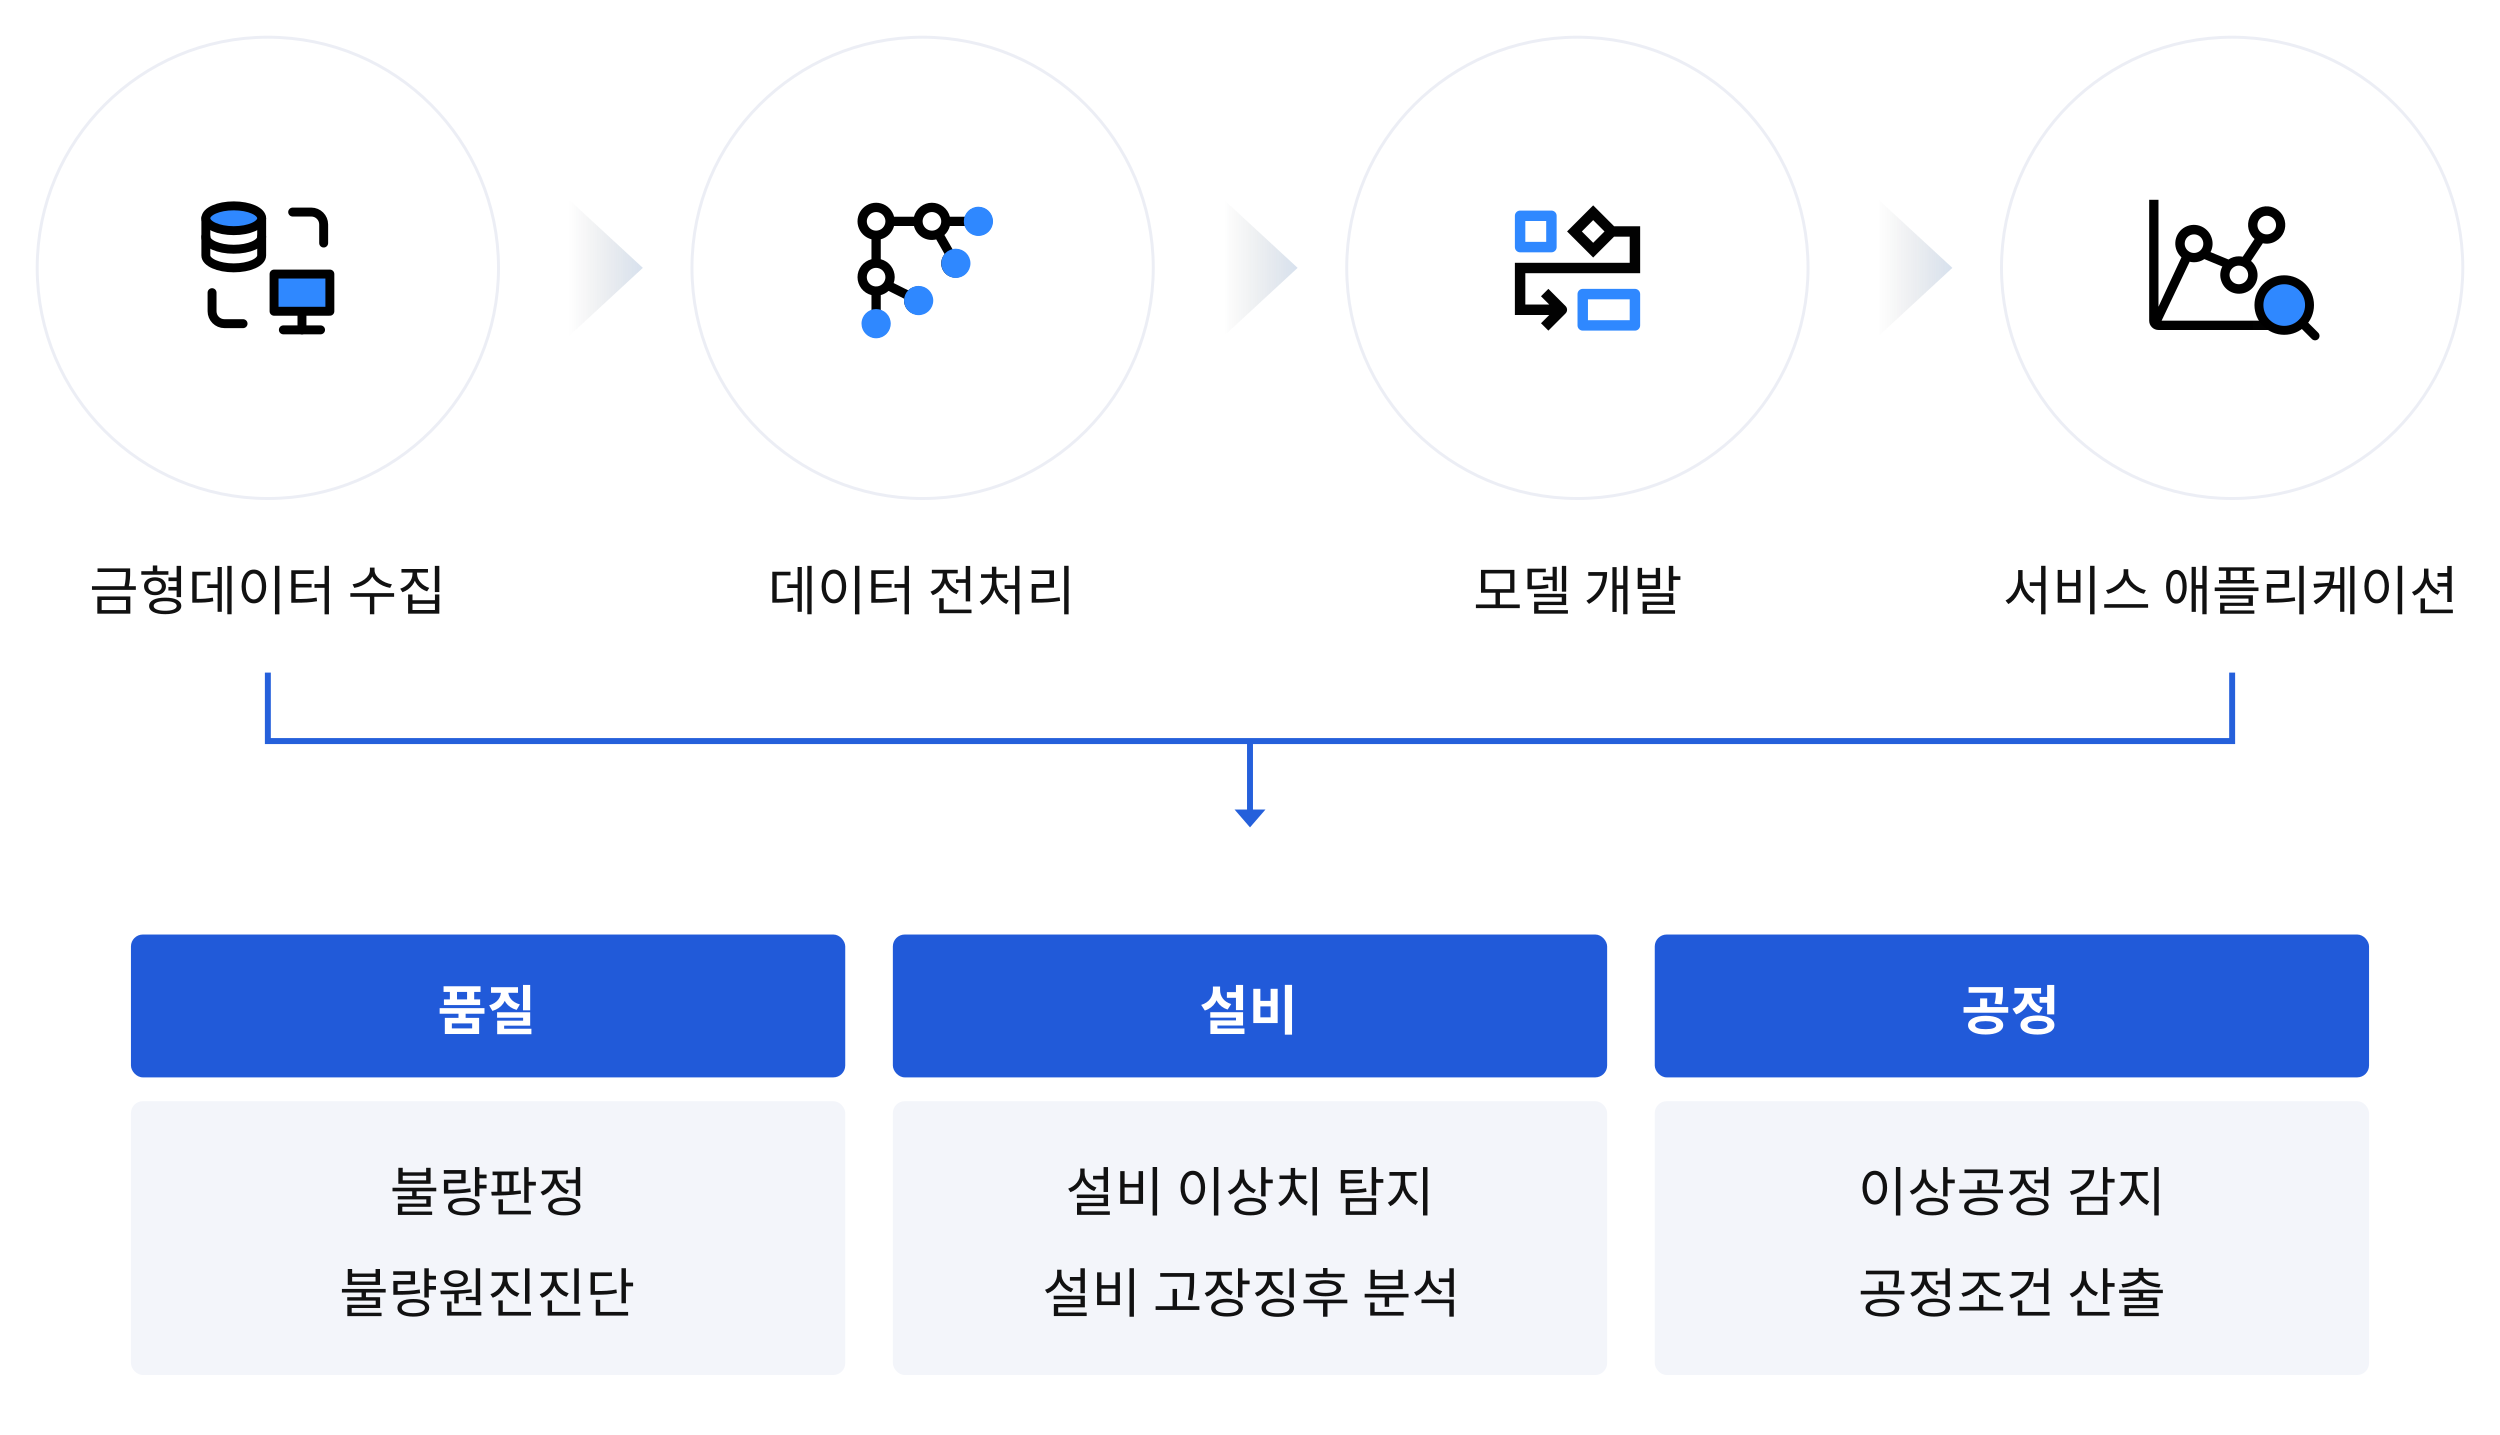 <svg width="840" height="482" viewBox="0 0 840 482" fill="none" xmlns="http://www.w3.org/2000/svg">
<rect x="28" y="298" width="784" height="184" rx="16" fill="white"/>
<rect x="44" y="314" width="240" height="48" rx="4" fill="#215AD9"/>
<rect x="44" y="370" width="240" height="92" rx="4" fill="#F3F5FA"/>
<path d="M154.056 340.096H156.45V342.634H154.056V340.096ZM147.72 338.728H162.786V340.618H147.72V338.728ZM149.034 331.384H161.454V333.292H149.034V331.384ZM149.16 335.794H161.328V337.702H149.16V335.794ZM151.158 332.086H153.552V337.036H151.158V332.086ZM156.936 332.086H159.33V337.036H156.936V332.086ZM149.466 342.004H160.986V347.422H149.466V342.004ZM158.646 343.858H151.824V345.532H158.646V343.858ZM175.727 330.934H178.139V339.466H175.727V330.934ZM167.015 340.132H178.139V344.614H169.391V346.36H167.051V342.94H175.763V341.95H167.015V340.132ZM167.051 345.658H178.553V347.494H167.051V345.658ZM168.329 332.518H170.273V333.166C170.273 336.118 168.707 338.746 165.449 339.664L164.351 337.792C167.123 337.018 168.329 335.074 168.329 333.166V332.518ZM168.851 332.518H170.777V333.166C170.777 334.93 171.965 336.748 174.683 337.486L173.585 339.322C170.381 338.458 168.851 335.956 168.851 333.166V332.518ZM164.981 331.69H174.053V333.58H164.981V331.69Z" fill="white"/>
<path d="M138.488 399.944H139.964V402.428H138.488V399.944ZM133.844 392.384H135.32V393.896H143.186V392.384H144.68V397.748H133.844V392.384ZM135.32 395.048V396.596H143.186V395.048H135.32ZM131.882 399.08H146.588V400.286H131.882V399.08ZM133.664 401.87H144.716V405.488H135.176V407.504H133.7V404.408H143.24V403.004H133.664V401.87ZM133.7 407.072H145.202V408.224H133.7V407.072ZM160.627 394.67H163.489V395.912H160.627V394.67ZM160.627 398.09H163.489V399.332H160.627V398.09ZM159.583 392.132H161.077V401.978H159.583V392.132ZM149.161 399.8H150.439C153.391 399.8 155.497 399.71 158.035 399.26L158.161 400.502C155.587 400.934 153.445 401.042 150.439 401.042H149.161V399.8ZM149.125 393.14H156.451V397.568H150.619V400.592H149.161V396.398H154.975V394.364H149.125V393.14ZM155.875 402.464C159.205 402.464 161.221 403.544 161.221 405.416C161.221 407.306 159.205 408.386 155.875 408.386C152.563 408.386 150.529 407.306 150.529 405.416C150.529 403.544 152.563 402.464 155.875 402.464ZM155.875 403.634C153.445 403.634 151.987 404.282 151.987 405.416C151.987 406.568 153.445 407.216 155.875 407.216C158.305 407.216 159.781 406.568 159.781 405.416C159.781 404.282 158.305 403.634 155.875 403.634ZM165.503 393.644H174.197V394.868H165.503V393.644ZM165.233 401.708L165.053 400.448C167.897 400.43 171.767 400.394 174.953 399.998L175.061 401.114C171.821 401.618 168.005 401.708 165.233 401.708ZM167.105 394.562H168.545V400.7H167.105V394.562ZM171.137 394.562H172.577V400.7H171.137V394.562ZM176.141 392.15H177.635V404.138H176.141V392.15ZM177.167 397.082H180.047V398.342H177.167V397.082ZM167.501 406.82H178.373V408.044H167.501V406.82ZM167.501 402.986H168.995V407.144H167.501V402.986ZM190.252 396.344H193.924V397.586H190.252V396.344ZM193.456 392.132H194.95V401.834H193.456V392.132ZM189.604 402.32C192.952 402.32 195.022 403.454 195.022 405.362C195.022 407.288 192.952 408.386 189.604 408.386C186.238 408.386 184.168 407.288 184.168 405.362C184.168 403.454 186.238 402.32 189.604 402.32ZM189.604 403.49C187.156 403.49 185.662 404.174 185.662 405.362C185.662 406.532 187.156 407.216 189.604 407.216C192.052 407.216 193.546 406.532 193.546 405.362C193.546 404.174 192.052 403.49 189.604 403.49ZM185.716 393.77H186.94V395.084C186.94 398.09 185.104 400.664 182.404 401.672L181.63 400.484C184.042 399.602 185.716 397.424 185.716 395.084V393.77ZM186.004 393.77H187.21V395.084C187.21 397.19 188.794 399.206 191.152 400.034L190.396 401.222C187.75 400.268 186.004 397.82 186.004 395.084V393.77ZM182.08 393.32H190.774V394.544H182.08V393.32Z" fill="#111111"/>
<path d="M121.488 433.944H122.964V436.428H121.488V433.944ZM116.844 426.384H118.32V427.896H126.186V426.384H127.68V431.748H116.844V426.384ZM118.32 429.048V430.596H126.186V429.048H118.32ZM114.882 433.08H129.588V434.286H114.882V433.08ZM116.664 435.87H127.716V439.488H118.176V441.504H116.7V438.408H126.24V437.004H116.664V435.87ZM116.7 441.072H128.202V442.224H116.7V441.072ZM143.627 428.67H146.489V429.912H143.627V428.67ZM143.627 432.09H146.489V433.332H143.627V432.09ZM142.583 426.132H144.077V435.978H142.583V426.132ZM132.161 433.8H133.439C136.391 433.8 138.497 433.71 141.035 433.26L141.161 434.502C138.587 434.934 136.445 435.042 133.439 435.042H132.161V433.8ZM132.125 427.14H139.451V431.568H133.619V434.592H132.161V430.398H137.975V428.364H132.125V427.14ZM138.875 436.464C142.205 436.464 144.221 437.544 144.221 439.416C144.221 441.306 142.205 442.386 138.875 442.386C135.563 442.386 133.529 441.306 133.529 439.416C133.529 437.544 135.563 436.464 138.875 436.464ZM138.875 437.634C136.445 437.634 134.987 438.282 134.987 439.416C134.987 440.568 136.445 441.216 138.875 441.216C141.305 441.216 142.781 440.568 142.781 439.416C142.781 438.282 141.305 437.634 138.875 437.634ZM152.625 434.322H154.119V437.94H152.625V434.322ZM159.843 426.132H161.337V438.516H159.843V426.132ZM150.231 440.82H161.733V442.044H150.231V440.82ZM150.231 437.31H151.725V441.162H150.231V437.31ZM148.125 434.88L147.927 433.656C150.933 433.656 154.965 433.62 158.421 433.17L158.529 434.268C155.019 434.826 151.077 434.88 148.125 434.88ZM156.531 435.744H160.221V436.842H156.531V435.744ZM153.219 426.798C155.595 426.798 157.215 427.914 157.215 429.624C157.215 431.352 155.595 432.468 153.219 432.468C150.825 432.468 149.205 431.352 149.205 429.624C149.205 427.914 150.825 426.798 153.219 426.798ZM153.219 427.914C151.689 427.914 150.627 428.58 150.627 429.624C150.627 430.668 151.689 431.334 153.219 431.334C154.731 431.334 155.793 430.668 155.793 429.624C155.793 428.58 154.731 427.914 153.219 427.914ZM168.896 427.914H170.138V429.57C170.138 432.558 168.302 435.06 165.566 436.05L164.792 434.862C167.24 433.998 168.896 431.892 168.896 429.57V427.914ZM169.184 427.914H170.426V429.57C170.426 431.766 172.118 433.746 174.53 434.556L173.756 435.726C171.056 434.808 169.184 432.432 169.184 429.57V427.914ZM165.188 427.482H174.098V428.688H165.188V427.482ZM176.402 426.15H177.914V438.048H176.402V426.15ZM167.456 440.82H178.4V442.044H167.456V440.82ZM167.456 436.932H168.932V441.36H167.456V436.932ZM185.454 427.914H186.696V429.57C186.696 432.558 184.86 435.06 182.124 436.05L181.35 434.862C183.798 433.998 185.454 431.892 185.454 429.57V427.914ZM185.742 427.914H186.984V429.57C186.984 431.766 188.676 433.746 191.088 434.556L190.314 435.726C187.614 434.808 185.742 432.432 185.742 429.57V427.914ZM181.746 427.482H190.656V428.688H181.746V427.482ZM192.96 426.15H194.472V438.048H192.96V426.15ZM184.014 440.82H194.958V442.044H184.014V440.82ZM184.014 436.932H185.49V441.36H184.014V436.932ZM208.817 426.114H210.311V437.904H208.817V426.114ZM209.861 430.956H212.723V432.198H209.861V430.956ZM198.431 433.8H199.691C203.039 433.8 204.929 433.71 207.107 433.26L207.269 434.466C205.037 434.934 203.111 435.042 199.691 435.042H198.431V433.8ZM198.431 427.518H205.613V428.76H199.907V434.466H198.431V427.518ZM200.177 440.82H211.049V442.044H200.177V440.82ZM200.177 436.734H201.671V441.378H200.177V436.734Z" fill="#111111"/>
<rect x="300" y="314" width="240" height="48" rx="4" fill="#215AD9"/>
<rect x="300" y="370" width="240" height="92" rx="4" fill="#F3F5FA"/>
<path d="M412.234 333.364H416.338V335.272H412.234V333.364ZM415.276 330.934H417.67V339.394H415.276V330.934ZM406.654 340.096H417.67V344.578H409.048V346.666H406.69V342.85H415.294V341.932H406.654V340.096ZM406.69 345.568H418.138V347.422H406.69V345.568ZM407.536 331.474H409.48V332.662C409.48 335.812 408.004 338.53 404.818 339.538L403.594 337.648C406.366 336.82 407.536 334.786 407.536 332.662V331.474ZM408.004 331.474H409.948V332.662C409.948 334.642 411.064 336.568 413.692 337.36L412.468 339.214C409.426 338.224 408.004 335.65 408.004 332.662V331.474ZM431.709 330.916H434.121V347.638H431.709V330.916ZM421.107 332.248H423.483V336.298H426.921V332.248H429.297V343.75H421.107V332.248ZM423.483 338.152V341.824H426.921V338.152H423.483Z" fill="white"/>
<path d="M367.272 395.066H371.43V396.308H367.272V395.066ZM370.8 392.132H372.294V400.52H370.8V392.132ZM361.818 401.366H372.294V405.254H363.33V407.72H361.872V404.138H370.818V402.554H361.818V401.366ZM361.872 407H372.906V408.188H361.872V407ZM362.97 392.636H364.194V394.166C364.194 397.172 362.394 399.602 359.676 400.574L358.902 399.386C361.35 398.558 362.97 396.524 362.97 394.166V392.636ZM363.222 392.636H364.428V394.166C364.428 396.29 366.066 398.252 368.424 399.026L367.65 400.196C365.022 399.26 363.222 396.92 363.222 394.166V392.636ZM387.286 392.114H388.78V408.422H387.286V392.114ZM376.396 393.5H377.872V397.802H382.57V393.5H384.064V404.498H376.396V393.5ZM377.872 398.99V403.274H382.57V398.99H377.872ZM407.87 392.114H409.364V408.422H407.87V392.114ZM400.778 393.374C403.19 393.374 404.918 395.588 404.918 399.044C404.918 402.518 403.19 404.732 400.778 404.732C398.384 404.732 396.656 402.518 396.656 399.044C396.656 395.588 398.384 393.374 400.778 393.374ZM400.778 394.724C399.194 394.724 398.078 396.416 398.078 399.044C398.078 401.69 399.194 403.418 400.778 403.418C402.38 403.418 403.478 401.69 403.478 399.044C403.478 396.416 402.38 394.724 400.778 394.724ZM416.563 392.978H417.805V394.634C417.805 397.766 416.041 400.358 413.323 401.42L412.531 400.214C414.979 399.314 416.563 397.118 416.563 394.634V392.978ZM416.833 392.978H418.057V394.742C418.057 396.938 419.677 398.972 422.017 399.782L421.225 400.952C418.615 399.98 416.833 397.568 416.833 394.742V392.978ZM423.745 392.132H425.239V401.996H423.745V392.132ZM424.825 396.326H427.651V397.586H424.825V396.326ZM420.055 402.446C423.385 402.446 425.401 403.544 425.401 405.416C425.401 407.288 423.385 408.368 420.055 408.368C416.725 408.368 414.709 407.288 414.709 405.416C414.709 403.544 416.725 402.446 420.055 402.446ZM420.055 403.634C417.643 403.634 416.167 404.282 416.167 405.416C416.167 406.55 417.643 407.198 420.055 407.198C422.467 407.198 423.943 406.55 423.943 405.416C423.943 404.282 422.467 403.634 420.055 403.634ZM441.005 392.132H442.499V408.404H441.005V392.132ZM433.679 396.002H434.885V397.388C434.885 400.862 432.923 404.012 430.313 405.272L429.467 404.12C431.879 403.004 433.679 400.232 433.679 397.388V396.002ZM433.967 396.002H435.155V397.388C435.155 400.106 437.009 402.752 439.439 403.814L438.593 404.984C435.965 403.796 433.967 400.754 433.967 397.388V396.002ZM429.917 394.958H438.881V396.164H429.917V394.958ZM433.679 392.42H435.173V395.624H433.679V392.42ZM450.501 399.692H451.743C455.001 399.692 456.819 399.638 458.997 399.242L459.159 400.448C456.927 400.844 455.055 400.916 451.743 400.916H450.501V399.692ZM450.501 393.14H457.935V394.346H451.977V400.268H450.501V393.14ZM451.509 396.362H457.629V397.568H451.509V396.362ZM452.157 402.572H462.381V408.188H452.157V402.572ZM460.923 403.76H453.615V406.982H460.923V403.76ZM460.887 392.132H462.381V401.708H460.887V392.132ZM461.967 396.164H464.793V397.424H461.967V396.164ZM470.624 394.454H471.83V397.1C471.83 400.538 469.76 403.994 467.168 405.272L466.304 404.084C468.662 402.968 470.624 399.908 470.624 397.1V394.454ZM470.912 394.454H472.118V397.1C472.118 399.854 474.08 402.662 476.474 403.688L475.628 404.876C473 403.652 470.912 400.484 470.912 397.1V394.454ZM466.844 393.788H475.934V395.048H466.844V393.788ZM478.13 392.132H479.624V408.404H478.13V392.132Z" fill="#111111"/>
<path d="M359.492 429.066H363.65V430.308H359.492V429.066ZM363.02 426.132H364.514V434.52H363.02V426.132ZM354.038 435.366H364.514V439.254H355.55V441.72H354.092V438.138H363.038V436.554H354.038V435.366ZM354.092 441H365.126V442.188H354.092V441ZM355.19 426.636H356.414V428.166C356.414 431.172 354.614 433.602 351.896 434.574L351.122 433.386C353.57 432.558 355.19 430.524 355.19 428.166V426.636ZM355.442 426.636H356.648V428.166C356.648 430.29 358.286 432.252 360.644 433.026L359.87 434.196C357.242 433.26 355.442 430.92 355.442 428.166V426.636ZM379.507 426.114H381.001V442.422H379.507V426.114ZM368.617 427.5H370.093V431.802H374.791V427.5H376.285V438.498H368.617V427.5ZM370.093 432.99V437.274H374.791V432.99H370.093ZM389.831 427.752H400.307V428.994H389.831V427.752ZM388.283 438.894H402.989V440.136H388.283V438.894ZM393.989 433.08H395.483V439.506H393.989V433.08ZM399.749 427.752H401.225V429.372C401.225 431.388 401.225 433.62 400.631 436.914L399.137 436.716C399.749 433.602 399.749 431.316 399.749 429.372V427.752ZM408.837 427.878H410.061V429.192C410.061 432.18 408.261 434.682 405.525 435.672L404.769 434.484C407.217 433.62 408.837 431.514 408.837 429.192V427.878ZM409.107 427.878H410.331V429.174C410.331 431.298 411.879 433.206 414.273 433.998L413.553 435.168C410.835 434.268 409.107 431.946 409.107 429.174V427.878ZM405.219 427.338H413.913V428.562H405.219V427.338ZM415.965 426.132H417.459V435.942H415.965V426.132ZM417.045 430.254H419.871V431.514H417.045V430.254ZM412.275 436.374C415.587 436.374 417.621 437.472 417.621 439.362C417.621 441.27 415.587 442.368 412.275 442.368C408.963 442.368 406.929 441.27 406.929 439.362C406.929 437.472 408.963 436.374 412.275 436.374ZM412.275 437.58C409.863 437.58 408.387 438.228 408.387 439.362C408.387 440.514 409.863 441.198 412.275 441.198C414.687 441.198 416.163 440.514 416.163 439.362C416.163 438.228 414.687 437.58 412.275 437.58ZM433.226 426.15H434.738V435.942H433.226V426.15ZM429.32 436.338C432.704 436.338 434.792 437.472 434.792 439.398C434.792 441.342 432.704 442.476 429.32 442.476C425.936 442.476 423.866 441.342 423.866 439.398C423.866 437.472 425.936 436.338 429.32 436.338ZM429.32 437.526C426.854 437.526 425.36 438.21 425.36 439.398C425.36 440.586 426.854 441.288 429.32 441.288C431.804 441.288 433.298 440.586 433.298 439.398C433.298 438.21 431.804 437.526 429.32 437.526ZM425.72 427.788H426.962V429.084C426.962 432.09 425.126 434.61 422.408 435.6L421.634 434.43C424.082 433.566 425.72 431.424 425.72 429.084V427.788ZM426.008 427.788H427.25V429.084C427.25 431.262 428.942 433.224 431.354 433.998L430.598 435.186C427.898 434.268 426.008 431.91 426.008 429.084V427.788ZM422.012 427.41H430.922V428.616H422.012V427.41ZM438.715 427.986H451.801V429.192H438.715V427.986ZM437.959 436.68H452.701V437.904H437.959V436.68ZM444.547 437.67H446.041V442.422H444.547V437.67ZM445.303 430.128C448.615 430.128 450.577 431.1 450.577 432.846C450.577 434.574 448.615 435.564 445.303 435.564C441.973 435.564 440.011 434.574 440.011 432.846C440.011 431.1 441.973 430.128 445.303 430.128ZM445.303 431.28C442.927 431.28 441.559 431.838 441.559 432.846C441.559 433.854 442.927 434.412 445.303 434.412C447.679 434.412 449.047 433.854 449.047 432.846C449.047 431.838 447.679 431.28 445.303 431.28ZM444.547 426.042H446.041V428.796H444.547V426.042ZM458.525 434.718H473.267V435.942H458.525V434.718ZM465.257 435.33H466.751V439.074H465.257V435.33ZM460.397 440.82H471.629V442.044H460.397V440.82ZM460.397 437.634H461.873V441.288H460.397V437.634ZM460.487 426.636H461.963V428.706H469.829V426.636H471.323V433.152H460.487V426.636ZM461.963 429.876V431.946H469.829V429.876H461.963ZM483.453 429.534H487.305V430.776H483.453V429.534ZM479.151 426.96H480.375V428.652C480.375 431.784 478.629 434.358 475.893 435.402L475.119 434.214C477.567 433.314 479.151 431.136 479.151 428.652V426.96ZM479.421 426.96H480.627V428.724C480.627 430.956 482.247 433.044 484.587 433.872L483.795 435.042C481.185 434.052 479.421 431.586 479.421 428.724V426.96ZM477.621 436.644H488.475V442.404H486.981V437.85H477.621V436.644ZM486.981 426.132H488.475V435.744H486.981V426.132Z" fill="#111111"/>
<rect x="556" y="314" width="240" height="48" rx="4" fill="#215AD9"/>
<rect x="556" y="370" width="240" height="92" rx="4" fill="#F3F5FA"/>
<path d="M667.172 341.302C670.772 341.302 673.076 342.49 673.076 344.47C673.076 346.414 670.772 347.602 667.172 347.602C663.572 347.602 661.268 346.414 661.268 344.47C661.268 342.49 663.572 341.302 667.172 341.302ZM667.172 343.102C664.922 343.102 663.644 343.57 663.644 344.47C663.644 345.352 664.922 345.802 667.172 345.802C669.422 345.802 670.7 345.352 670.7 344.47C670.7 343.57 669.422 343.102 667.172 343.102ZM661.448 331.672H671.996V333.562H661.448V331.672ZM659.756 338.368H674.768V340.276H659.756V338.368ZM665.318 335.47H667.694V338.854H665.318V335.47ZM670.61 331.672H672.986V333.04C672.986 334.354 672.986 335.776 672.536 337.504L670.16 337.252C670.61 335.542 670.61 334.336 670.61 333.04V331.672ZM685.315 334.966H688.483V336.91H685.315V334.966ZM687.835 330.934H690.229V340.834H687.835V330.934ZM684.577 341.194C688.105 341.194 690.283 342.4 690.283 344.416C690.283 346.45 688.105 347.62 684.577 347.62C681.049 347.62 678.871 346.45 678.871 344.416C678.871 342.4 681.049 341.194 684.577 341.194ZM684.577 343.012C682.417 343.012 681.265 343.462 681.265 344.416C681.265 345.352 682.417 345.802 684.577 345.802C686.755 345.802 687.907 345.352 687.907 344.416C687.907 343.462 686.755 343.012 684.577 343.012ZM680.131 332.608H682.075V333.652C682.075 336.838 680.599 339.754 677.413 340.834L676.189 338.944C678.943 338.008 680.131 335.794 680.131 333.652V332.608ZM680.635 332.608H682.561V333.652C682.561 335.614 683.695 337.648 686.323 338.53L685.153 340.42C682.057 339.394 680.635 336.622 680.635 333.652V332.608ZM676.837 331.942H685.801V333.85H676.837V331.942Z" fill="white"/>
<path d="M637.02 392.114H638.514V408.422H637.02V392.114ZM629.928 393.374C632.34 393.374 634.068 395.588 634.068 399.044C634.068 402.518 632.34 404.732 629.928 404.732C627.534 404.732 625.806 402.518 625.806 399.044C625.806 395.588 627.534 393.374 629.928 393.374ZM629.928 394.724C628.344 394.724 627.228 396.416 627.228 399.044C627.228 401.69 628.344 403.418 629.928 403.418C631.53 403.418 632.628 401.69 632.628 399.044C632.628 396.416 631.53 394.724 629.928 394.724ZM645.712 392.978H646.954V394.634C646.954 397.766 645.19 400.358 642.472 401.42L641.68 400.214C644.128 399.314 645.712 397.118 645.712 394.634V392.978ZM645.982 392.978H647.206V394.742C647.206 396.938 648.826 398.972 651.166 399.782L650.374 400.952C647.764 399.98 645.982 397.568 645.982 394.742V392.978ZM652.894 392.132H654.388V401.996H652.894V392.132ZM653.974 396.326H656.8V397.586H653.974V396.326ZM649.204 402.446C652.534 402.446 654.55 403.544 654.55 405.416C654.55 407.288 652.534 408.368 649.204 408.368C645.874 408.368 643.858 407.288 643.858 405.416C643.858 403.544 645.874 402.446 649.204 402.446ZM649.204 403.634C646.792 403.634 645.316 404.282 645.316 405.416C645.316 406.55 646.792 407.198 649.204 407.198C651.616 407.198 653.092 406.55 653.092 405.416C653.092 404.282 651.616 403.634 649.204 403.634ZM665.619 402.392C669.075 402.392 671.289 403.526 671.289 405.398C671.289 407.252 669.075 408.368 665.619 408.368C662.145 408.368 659.949 407.252 659.949 405.398C659.949 403.526 662.145 402.392 665.619 402.392ZM665.619 403.562C663.063 403.562 661.425 404.264 661.425 405.398C661.425 406.514 663.063 407.216 665.619 407.216C668.175 407.216 669.795 406.514 669.795 405.398C669.795 404.264 668.175 403.562 665.619 403.562ZM660.075 392.942H670.551V394.166H660.075V392.942ZM658.329 399.71H673.017V400.916H658.329V399.71ZM664.359 396.578H665.835V400.052H664.359V396.578ZM669.687 392.942H671.145V394.328C671.145 395.642 671.145 396.956 670.713 398.648L669.237 398.468C669.687 396.794 669.687 395.606 669.687 394.328V392.942ZM683.563 396.344H687.235V397.586H683.563V396.344ZM686.767 392.132H688.261V401.834H686.767V392.132ZM682.915 402.32C686.263 402.32 688.333 403.454 688.333 405.362C688.333 407.288 686.263 408.386 682.915 408.386C679.549 408.386 677.479 407.288 677.479 405.362C677.479 403.454 679.549 402.32 682.915 402.32ZM682.915 403.49C680.467 403.49 678.973 404.174 678.973 405.362C678.973 406.532 680.467 407.216 682.915 407.216C685.363 407.216 686.857 406.532 686.857 405.362C686.857 404.174 685.363 403.49 682.915 403.49ZM679.027 393.77H680.251V395.084C680.251 398.09 678.415 400.664 675.715 401.672L674.941 400.484C677.353 399.602 679.027 397.424 679.027 395.084V393.77ZM679.315 393.77H680.521V395.084C680.521 397.19 682.105 399.206 684.463 400.034L683.707 401.222C681.061 400.268 679.315 397.82 679.315 395.084V393.77ZM675.391 393.32H684.085V394.544H675.391V393.32ZM706.595 392.132H708.089V401.348H706.595V392.132ZM707.675 396.092H710.501V397.334H707.675V396.092ZM702.095 393.176H703.679C703.679 397.28 700.817 400.232 696.029 401.528L695.453 400.34C699.665 399.188 702.095 396.83 702.095 393.842V393.176ZM696.155 393.176H702.923V394.382H696.155V393.176ZM697.847 402.122H708.089V408.188H697.847V402.122ZM706.613 403.328H699.323V406.964H706.613V403.328ZM716.332 394.454H717.538V397.1C717.538 400.538 715.468 403.994 712.876 405.272L712.012 404.084C714.37 402.968 716.332 399.908 716.332 397.1V394.454ZM716.62 394.454H717.826V397.1C717.826 399.854 719.788 402.662 722.182 403.688L721.336 404.876C718.708 403.652 716.62 400.484 716.62 397.1V394.454ZM712.552 393.788H721.642V395.048H712.552V393.788ZM723.838 392.132H725.332V408.404H723.838V392.132Z" fill="#111111"/>
<path d="M632.502 436.392C635.958 436.392 638.172 437.526 638.172 439.398C638.172 441.252 635.958 442.368 632.502 442.368C629.028 442.368 626.832 441.252 626.832 439.398C626.832 437.526 629.028 436.392 632.502 436.392ZM632.502 437.562C629.946 437.562 628.308 438.264 628.308 439.398C628.308 440.514 629.946 441.216 632.502 441.216C635.058 441.216 636.678 440.514 636.678 439.398C636.678 438.264 635.058 437.562 632.502 437.562ZM626.958 426.942H637.434V428.166H626.958V426.942ZM625.212 433.71H639.9V434.916H625.212V433.71ZM631.242 430.578H632.718V434.052H631.242V430.578ZM636.57 426.942H638.028V428.328C638.028 429.642 638.028 430.956 637.596 432.648L636.12 432.468C636.57 430.794 636.57 429.606 636.57 428.328V426.942ZM650.446 430.344H654.118V431.586H650.446V430.344ZM653.65 426.132H655.144V435.834H653.65V426.132ZM649.798 436.32C653.146 436.32 655.216 437.454 655.216 439.362C655.216 441.288 653.146 442.386 649.798 442.386C646.432 442.386 644.362 441.288 644.362 439.362C644.362 437.454 646.432 436.32 649.798 436.32ZM649.798 437.49C647.35 437.49 645.856 438.174 645.856 439.362C645.856 440.532 647.35 441.216 649.798 441.216C652.246 441.216 653.74 440.532 653.74 439.362C653.74 438.174 652.246 437.49 649.798 437.49ZM645.91 427.77H647.134V429.084C647.134 432.09 645.298 434.664 642.598 435.672L641.824 434.484C644.236 433.602 645.91 431.424 645.91 429.084V427.77ZM646.198 427.77H647.404V429.084C647.404 431.19 648.988 433.206 651.346 434.034L650.59 435.222C647.944 434.268 646.198 431.82 646.198 429.084V427.77ZM642.274 427.32H650.968V428.544H642.274V427.32ZM658.329 439.074H673.071V440.316H658.329V439.074ZM664.953 435.132H666.429V439.488H664.953V435.132ZM664.917 428.184H666.177V429.192C666.177 432.522 662.847 435.042 659.643 435.708L659.031 434.52C661.839 434.052 664.917 431.766 664.917 429.192V428.184ZM665.187 428.184H666.447V429.192C666.447 431.766 669.543 433.998 672.387 434.466L671.793 435.654C668.535 435.006 665.187 432.522 665.187 429.192V428.184ZM659.535 427.608H671.829V428.832H659.535V427.608ZM686.767 426.132H688.261V438.156H686.767V426.132ZM683.257 431.154H687.055V432.396H683.257V431.154ZM681.745 427.392H683.311C683.311 431.586 680.359 434.772 675.769 436.302L675.121 435.096C679.099 433.764 681.745 431.208 681.745 427.986V427.392ZM675.931 427.392H682.717V428.616H675.931V427.392ZM677.983 440.82H688.675V442.044H677.983V440.82ZM677.983 436.95H679.477V441.432H677.983V436.95ZM699.467 427.122H700.691V429.12C700.691 432.306 698.927 434.844 696.191 435.906L695.399 434.718C697.883 433.836 699.467 431.64 699.467 429.12V427.122ZM699.719 427.122H700.943V429.174C700.943 431.388 702.563 433.476 704.939 434.322L704.201 435.492C701.519 434.52 699.719 432.036 699.719 429.174V427.122ZM706.595 426.114H708.089V438.138H706.595V426.114ZM707.621 431.118H710.501V432.36H707.621V431.118ZM697.991 440.82H708.809V442.044H697.991V440.82ZM697.991 437.004H699.485V441.414H697.991V437.004ZM718.618 434.232H720.112V436.698H718.618V434.232ZM712.03 433.35H726.718V434.502H712.03V433.35ZM718.636 426.024H720.112V428.004H718.636V426.024ZM718.564 428.148H719.878V428.4C719.878 430.956 716.836 432.324 713.236 432.63L712.804 431.478C716.008 431.28 718.564 430.146 718.564 428.4V428.148ZM718.87 428.148H720.184V428.4C720.184 430.146 722.74 431.28 725.926 431.478L725.494 432.63C721.894 432.324 718.87 430.956 718.87 428.4V428.148ZM713.524 427.554H725.224V428.688H713.524V427.554ZM713.794 435.978H724.846V439.56H715.306V441.522H713.83V438.498H723.37V437.112H713.794V435.978ZM713.83 441.09H725.332V442.224H713.83V441.09Z" fill="#111111"/>
<g filter="url(#filter0_d_845_13)">
<circle cx="90" cy="90" r="78" fill="white"/>
<circle cx="90" cy="90" r="77.5" stroke="#ECEEF5"/>
</g>
<path d="M32.772 190.978H43.248V192.202H32.772V190.978ZM30.9 196.972H45.642V198.196H30.9V196.972ZM42.276 190.978H43.734V192.184C43.734 193.57 43.734 195.154 43.194 197.404L41.736 197.332C42.276 195.1 42.276 193.534 42.276 192.184V190.978ZM32.7 200.41H43.788V206.188H32.7V200.41ZM42.33 201.598H34.158V204.982H42.33V201.598ZM56.603 194.038H59.915V195.262H56.603V194.038ZM56.585 197.206H59.897V198.43H56.585V197.206ZM47.477 191.914H56.585V193.12H47.477V191.914ZM52.085 193.966C54.263 193.966 55.757 195.154 55.757 196.972C55.757 198.79 54.263 199.996 52.085 199.996C49.907 199.996 48.395 198.79 48.395 196.972C48.395 195.154 49.907 193.966 52.085 193.966ZM52.085 195.118C50.717 195.118 49.799 195.838 49.799 196.972C49.799 198.106 50.717 198.844 52.085 198.844C53.435 198.844 54.371 198.106 54.371 196.972C54.371 195.838 53.435 195.118 52.085 195.118ZM51.347 189.988H52.841V192.76H51.347V189.988ZM59.339 190.132H60.833V200.644H59.339V190.132ZM55.505 200.806C58.871 200.806 60.923 201.832 60.923 203.596C60.923 205.36 58.871 206.368 55.505 206.368C52.121 206.368 50.087 205.36 50.087 203.596C50.087 201.832 52.121 200.806 55.505 200.806ZM55.505 201.994C53.111 201.994 51.635 202.552 51.635 203.596C51.635 204.622 53.111 205.216 55.505 205.216C57.899 205.216 59.375 204.622 59.375 203.596C59.375 202.552 57.899 201.994 55.505 201.994ZM76.383 190.132H77.823V206.404H76.383V190.132ZM69.633 196.342H73.719V197.566H69.633V196.342ZM73.107 190.51H74.529V205.576H73.107V190.51ZM64.611 201.238H65.655C68.193 201.238 69.723 201.166 71.523 200.788L71.667 202.03C69.813 202.426 68.247 202.498 65.655 202.498H64.611V201.238ZM64.611 192.112H70.731V193.336H66.087V201.724H64.611V192.112ZM92.384 190.114H93.878V206.422H92.384V190.114ZM85.292 191.374C87.704 191.374 89.432 193.588 89.432 197.044C89.432 200.518 87.704 202.732 85.292 202.732C82.898 202.732 81.17 200.518 81.17 197.044C81.17 193.588 82.898 191.374 85.292 191.374ZM85.292 192.724C83.708 192.724 82.592 194.416 82.592 197.044C82.592 199.69 83.708 201.418 85.292 201.418C86.894 201.418 87.992 199.69 87.992 197.044C87.992 194.416 86.894 192.724 85.292 192.724ZM109.05 190.114H110.526V206.422H109.05V190.114ZM105.666 196.252H109.266V197.494H105.666V196.252ZM97.872 201.274H99.114C102.174 201.274 104.1 201.22 106.386 200.788L106.53 202.012C104.19 202.426 102.21 202.516 99.114 202.516H97.872V201.274ZM97.872 191.608H105.396V192.85H99.348V201.706H97.872V191.608ZM98.97 196.18H104.694V197.386H98.97V196.18ZM124.288 190.708H125.602V191.608C125.602 194.722 122.434 196.954 119.05 197.53L118.456 196.324C121.426 195.874 124.288 193.93 124.288 191.608V190.708ZM124.558 190.708H125.854V191.608C125.854 193.876 128.752 195.874 131.686 196.324L131.092 197.53C127.744 196.954 124.558 194.686 124.558 191.608V190.708ZM124.288 200.212H125.764V206.404H124.288V200.212ZM117.718 199.294H132.424V200.536H117.718V199.294ZM138.597 191.536H139.839V192.778C139.839 195.64 137.967 198.052 135.231 198.988L134.475 197.8C136.923 197.008 138.597 194.992 138.597 192.778V191.536ZM138.885 191.536H140.127V192.778C140.127 194.884 141.837 196.774 144.231 197.53L143.493 198.7C140.793 197.818 138.885 195.532 138.885 192.778V191.536ZM134.889 191.194H143.799V192.4H134.889V191.194ZM146.103 190.132H147.615V198.934H146.103V190.132ZM137.121 199.744H138.597V201.67H146.139V199.744H147.615V206.188H137.121V199.744ZM138.597 202.876V204.964H146.139V202.876H138.597Z" fill="#111111"/>
<path d="M271.266 190.132H272.706V206.404H271.266V190.132ZM264.516 196.342H268.602V197.566H264.516V196.342ZM267.99 190.51H269.412V205.576H267.99V190.51ZM259.494 201.238H260.538C263.076 201.238 264.606 201.166 266.406 200.788L266.55 202.03C264.696 202.426 263.13 202.498 260.538 202.498H259.494V201.238ZM259.494 192.112H265.614V193.336H260.97V201.724H259.494V192.112ZM287.267 190.114H288.761V206.422H287.267V190.114ZM280.175 191.374C282.587 191.374 284.315 193.588 284.315 197.044C284.315 200.518 282.587 202.732 280.175 202.732C277.781 202.732 276.053 200.518 276.053 197.044C276.053 193.588 277.781 191.374 280.175 191.374ZM280.175 192.724C278.591 192.724 277.475 194.416 277.475 197.044C277.475 199.69 278.591 201.418 280.175 201.418C281.777 201.418 282.875 199.69 282.875 197.044C282.875 194.416 281.777 192.724 280.175 192.724ZM303.933 190.114H305.409V206.422H303.933V190.114ZM300.549 196.252H304.149V197.494H300.549V196.252ZM292.755 201.274H293.997C297.057 201.274 298.983 201.22 301.269 200.788L301.413 202.012C299.073 202.426 297.093 202.516 293.997 202.516H292.755V201.274ZM292.755 191.608H300.279V192.85H294.231V201.706H292.755V191.608ZM293.853 196.18H299.577V197.386H293.853V196.18ZM321.223 194.614H325.327V195.838H321.223V194.614ZM324.481 190.15H325.975V202.066H324.481V190.15ZM315.589 204.82H326.425V206.044H315.589V204.82ZM315.589 201.022H317.083V205.45H315.589V201.022ZM316.741 192.166H317.965V193.48C317.965 196.432 316.129 198.988 313.411 199.996L312.637 198.808C315.067 197.944 316.741 195.784 316.741 193.48V192.166ZM317.029 192.166H318.235V193.462C318.235 195.568 319.819 197.62 322.177 198.448L321.421 199.618C318.775 198.664 317.029 196.216 317.029 193.462V192.166ZM313.105 191.464H321.799V192.67H313.105V191.464ZM341.058 190.114H342.534V206.422H341.058V190.114ZM337.548 196.648H341.49V197.89H337.548V196.648ZM333.3 194.002H334.488V195.388C334.488 198.826 332.598 201.994 330.024 203.272L329.178 202.12C331.572 200.968 333.3 198.196 333.3 195.388V194.002ZM333.588 194.002H334.758V195.388C334.758 198.07 336.54 200.716 338.934 201.814L338.106 202.966C335.496 201.76 333.588 198.718 333.588 195.388V194.002ZM329.628 192.958H338.376V194.164H329.628V192.958ZM333.282 190.42H334.776V193.624H333.282V190.42ZM357.562 190.114H359.056V206.422H357.562V190.114ZM346.654 201.256H348.004C350.722 201.256 353.152 201.148 356.032 200.68L356.194 201.904C353.242 202.39 350.794 202.498 348.004 202.498H346.654V201.256ZM346.618 191.644H354.142V197.458H348.148V201.724H346.654V196.234H352.63V192.868H346.618V191.644Z" fill="#111111"/>
<path d="M495.9 203.092H510.642V204.334H495.9V203.092ZM502.488 198.88H503.982V203.434H502.488V198.88ZM497.61 191.482H508.842V199.15H497.61V191.482ZM507.402 192.688H499.068V197.944H507.402V192.688ZM524.789 190.132H526.229V198.79H524.789V190.132ZM518.399 193.732H522.377V194.902H518.399V193.732ZM521.675 190.456H523.079V198.628H521.675V190.456ZM513.233 196.774H514.259C516.707 196.774 518.255 196.72 520.163 196.36L520.271 197.566C518.327 197.944 516.743 197.98 514.259 197.98H513.233V196.774ZM513.233 191.068H519.389V192.274H514.709V197.548H513.233V191.068ZM515.429 199.51H526.229V203.308H516.941V205.72H515.465V202.192H524.753V200.68H515.429V199.51ZM515.465 205H526.823V206.188H515.465V205ZM545.391 190.132H546.831V206.404H545.391V190.132ZM542.763 196.666H545.877V197.89H542.763V196.666ZM538.551 192.22H539.991C539.991 196.414 538.551 200.302 533.907 202.912L533.025 201.85C537.111 199.564 538.551 196.27 538.551 192.508V192.22ZM533.655 192.22H539.055V193.462H533.655V192.22ZM541.773 190.564H543.195V205.612H541.773V190.564ZM550.267 190.798H551.743V193.138H556.333V190.798H557.791V197.908H550.267V190.798ZM551.743 194.308V196.702H556.333V194.308H551.743ZM560.725 190.132H562.219V198.52H560.725V190.132ZM561.571 193.624H564.613V194.866H561.571V193.624ZM551.887 199.312H562.219V203.254H553.399V205.702H551.923V202.138H560.761V200.5H551.887V199.312ZM551.923 205.036H562.813V206.224H551.923V205.036Z" fill="#111111"/>
<path d="M682.018 195.64H686.554V196.864H682.018V195.64ZM678.094 191.536H679.318V194.434C679.318 198.088 677.392 201.58 674.818 202.966L673.864 201.778C676.258 200.59 678.094 197.458 678.094 194.434V191.536ZM678.382 191.536H679.588V194.434C679.588 197.404 681.424 200.356 683.782 201.472L682.9 202.678C680.272 201.346 678.382 197.998 678.382 194.434V191.536ZM685.816 190.114H687.292V206.422H685.816V190.114ZM702.267 190.114H703.761V206.422H702.267V190.114ZM691.377 191.5H692.853V195.802H697.551V191.5H699.045V202.498H691.377V191.5ZM692.853 196.99V201.274H697.551V196.99H692.853ZM713.533 191.248H714.829V192.49C714.829 196.036 711.535 198.79 708.277 199.528L707.611 198.286C710.473 197.746 713.533 195.262 713.533 192.49V191.248ZM713.803 191.248H715.099V192.49C715.099 195.28 718.177 197.746 721.021 198.286L720.355 199.528C717.115 198.79 713.803 196.054 713.803 192.49V191.248ZM707.017 202.984H721.759V204.208H707.017V202.984ZM731.255 191.482C733.361 191.482 734.729 193.66 734.729 197.152C734.729 200.644 733.361 202.822 731.255 202.822C729.149 202.822 727.799 200.644 727.799 197.152C727.799 193.66 729.149 191.482 731.255 191.482ZM731.255 192.868C729.977 192.868 729.167 194.524 729.167 197.152C729.167 199.78 729.977 201.436 731.255 201.436C732.533 201.436 733.343 199.78 733.343 197.152C733.343 194.524 732.533 192.868 731.255 192.868ZM739.985 190.132H741.425V206.404H739.985V190.132ZM737.411 196.576H740.525V197.8H737.411V196.576ZM736.385 190.474H737.807V205.594H736.385V190.474ZM745.51 190.618H757.462V191.788H745.51V190.618ZM745.582 194.884H757.39V196.036H745.582V194.884ZM747.976 191.068H749.47V195.64H747.976V191.068ZM753.52 191.068H754.996V195.64H753.52V191.068ZM744.142 197.386H758.848V198.592H744.142V197.386ZM745.924 200.014H756.976V203.578H747.436V205.54H745.96V202.516H755.5V201.13H745.924V200.014ZM745.96 205.09H757.462V206.224H745.96V205.09ZM772.562 190.114H774.056V206.422H772.562V190.114ZM761.654 201.256H763.004C765.722 201.256 768.152 201.148 771.032 200.68L771.194 201.904C768.242 202.39 765.794 202.498 763.004 202.498H761.654V201.256ZM761.618 191.644H769.142V197.458H763.148V201.724H761.654V196.234H767.63V192.868H761.618V191.644ZM782.965 192.058H784.369C784.369 196.27 783.109 200.284 778.195 203.038L777.349 201.958C781.723 199.582 782.965 196.144 782.965 192.292V192.058ZM778.141 192.058H783.523V193.282H778.141V192.058ZM782.785 195.82V196.936L777.565 197.476L777.331 196.18L782.785 195.82ZM783.109 196.558H786.853V197.764H783.109V196.558ZM789.661 190.132H791.101V206.404H789.661V190.132ZM786.295 190.546H787.699V205.576H786.295V190.546ZM805.644 190.114H807.138V206.422H805.644V190.114ZM798.552 191.374C800.964 191.374 802.692 193.588 802.692 197.044C802.692 200.518 800.964 202.732 798.552 202.732C796.158 202.732 794.43 200.518 794.43 197.044C794.43 193.588 796.158 191.374 798.552 191.374ZM798.552 192.724C796.968 192.724 795.852 194.416 795.852 197.044C795.852 199.69 796.968 201.418 798.552 201.418C800.154 201.418 801.252 199.69 801.252 197.044C801.252 194.416 800.154 192.724 798.552 192.724ZM819.016 192.526H822.67V193.768H819.016V192.526ZM819.016 195.874H822.67V197.098H819.016V195.874ZM814.462 191.05H815.668V193.12C815.668 196.306 813.922 199.024 811.204 200.122L810.412 198.934C812.842 197.998 814.462 195.676 814.462 193.12V191.05ZM814.732 191.05H815.956V193.12C815.956 195.496 817.522 197.746 819.88 198.682L819.052 199.852C816.478 198.772 814.732 196.144 814.732 193.12V191.05ZM822.274 190.15H823.768V202.282H822.274V190.15ZM813.31 204.82H824.164V206.044H813.31V204.82ZM813.31 201.058H814.804V205.486H813.31V201.058Z" fill="#111111"/>
<g filter="url(#filter1_d_845_13)">
<circle cx="310" cy="90" r="78" fill="white"/>
<circle cx="310" cy="90" r="77.5" stroke="#ECEEF5"/>
</g>
<g filter="url(#filter2_d_845_13)">
<circle cx="530" cy="90" r="78" fill="white"/>
<circle cx="530" cy="90" r="77.5" stroke="#ECEEF5"/>
</g>
<g filter="url(#filter3_d_845_13)">
<circle cx="750" cy="90" r="78" fill="white"/>
<circle cx="750" cy="90" r="77.5" stroke="#ECEEF5"/>
</g>
<path d="M65 65H115V115H65V65Z" fill="white" fill-opacity="0.01"/>
<path d="M87.918 73.333V85.833C87.918 88.134 83.721 90 78.543 90C73.365 90 69.168 88.134 69.168 85.833V73.333" stroke="black" stroke-width="3" stroke-linecap="round" stroke-linejoin="round"/>
<path d="M87.918 79.583C87.918 81.884 83.721 83.75 78.543 83.75C73.365 83.75 69.168 81.884 69.168 79.583" stroke="black" stroke-width="3" stroke-linecap="round" stroke-linejoin="round"/>
<path d="M87.918 73.333C87.918 75.634 83.721 77.5 78.543 77.5C73.365 77.5 69.168 75.634 69.168 73.333C69.168 71.032 73.365 69.166 78.543 69.166C83.721 69.166 87.918 71.032 87.918 73.333Z" fill="#2F88FF" stroke="black" stroke-width="3" stroke-linecap="round" stroke-linejoin="round"/>
<path d="M98.334 71.25H104.584C106.885 71.25 108.751 73.115 108.751 75.416V81.666" stroke="black" stroke-width="3" stroke-linecap="round" stroke-linejoin="round"/>
<path d="M81.669 108.75H75.419C73.117 108.75 71.252 106.884 71.252 104.583V98.333" stroke="black" stroke-width="3" stroke-linecap="round" stroke-linejoin="round"/>
<path d="M101.459 104.583V110.833" stroke="black" stroke-width="3" stroke-linecap="round" stroke-linejoin="round"/>
<path d="M107.709 110.833H101.459H95.209" stroke="black" stroke-width="3" stroke-linecap="round" stroke-linejoin="round"/>
<path d="M110.834 104.583V92.083H92.084V104.583H110.834Z" fill="#2F88FF" stroke="black" stroke-width="3" stroke-linecap="round" stroke-linejoin="round"/>
<path d="M328.75 69.687C327.784 69.689 326.841 69.991 326.053 70.551C325.265 71.11 324.67 71.9 324.35 72.812H319.153C318.813 71.472 318.035 70.284 316.943 69.435C315.852 68.586 314.508 68.125 313.125 68.125C311.742 68.125 310.399 68.586 309.307 69.435C308.215 70.284 307.438 71.472 307.097 72.812H300.403C300.13 71.746 299.579 70.772 298.808 69.987C298.036 69.203 297.07 68.637 296.009 68.346C294.947 68.055 293.828 68.051 292.764 68.333C291.7 68.615 290.73 69.173 289.952 69.951C289.174 70.73 288.615 71.7 288.333 72.764C288.051 73.827 288.056 74.947 288.346 76.008C288.637 77.07 289.203 78.035 289.988 78.807C290.772 79.579 291.747 80.13 292.813 80.403V87.097C291.472 87.438 290.284 88.215 289.435 89.307C288.586 90.398 288.125 91.742 288.125 93.125C288.125 94.508 288.586 95.851 289.435 96.943C290.284 98.035 291.472 98.812 292.813 99.153V104.349C291.77 104.718 290.891 105.443 290.332 106.397C289.772 107.351 289.568 108.472 289.755 109.562C289.942 110.651 290.508 111.64 291.354 112.353C292.199 113.065 293.269 113.456 294.375 113.456C295.481 113.456 296.551 113.065 297.396 112.353C298.242 111.64 298.808 110.651 298.995 109.562C299.182 108.472 298.978 107.351 298.418 106.397C297.859 105.443 296.98 104.718 295.938 104.349V99.153C296.91 98.901 297.807 98.416 298.552 97.742L303.807 100.369C303.777 100.557 303.758 100.747 303.75 100.937C303.746 102.023 304.117 103.077 304.801 103.92C305.485 104.763 306.44 105.344 307.503 105.564C308.566 105.784 309.673 105.629 310.635 105.126C311.597 104.624 312.356 103.804 312.783 102.805C313.21 101.807 313.278 100.692 312.977 99.649C312.675 98.606 312.022 97.699 311.128 97.082C310.235 96.466 309.155 96.177 308.073 96.265C306.991 96.354 305.973 96.814 305.191 97.567L300.273 95.108C300.498 94.471 300.617 93.801 300.625 93.125C300.621 91.743 300.159 90.402 299.31 89.311C298.462 88.22 297.276 87.441 295.938 87.097V80.403C297.012 80.123 297.992 79.562 298.777 78.777C299.562 77.992 300.123 77.012 300.403 75.937H307.097C307.29 76.725 307.636 77.466 308.117 78.119C308.597 78.772 309.202 79.324 309.896 79.742C310.591 80.161 311.361 80.438 312.163 80.558C312.964 80.677 313.782 80.638 314.568 80.44L317.399 85.394C316.663 86.245 316.253 87.328 316.239 88.453C316.226 89.577 316.612 90.67 317.328 91.537C318.044 92.404 319.044 92.99 320.151 93.19C321.257 93.39 322.399 93.191 323.373 92.63C324.348 92.068 325.091 91.18 325.473 90.122C325.854 89.064 325.849 87.905 325.457 86.851C325.066 85.797 324.314 84.915 323.334 84.363C322.355 83.811 321.211 83.623 320.106 83.834L317.327 78.97C318.217 78.157 318.851 77.104 319.153 75.937H324.35C324.638 76.746 325.142 77.459 325.808 78C326.474 78.54 327.275 78.888 328.125 79.004C328.975 79.12 329.841 79 330.627 78.657C331.413 78.315 332.091 77.763 332.584 77.061C333.078 76.36 333.37 75.536 333.427 74.68C333.485 73.824 333.306 72.969 332.91 72.208C332.514 71.447 331.917 70.809 331.183 70.365C330.45 69.92 329.608 69.686 328.75 69.687ZM297.5 93.125C297.5 93.743 297.317 94.347 296.973 94.861C296.63 95.375 296.142 95.775 295.571 96.012C295 96.249 294.372 96.31 293.765 96.19C293.159 96.069 292.602 95.772 292.165 95.335C291.728 94.898 291.431 94.341 291.31 93.735C291.19 93.128 291.252 92.5 291.488 91.929C291.725 91.358 292.125 90.87 292.639 90.527C293.153 90.183 293.757 90 294.375 90C295.204 90.001 295.998 90.33 296.584 90.916C297.17 91.502 297.499 92.296 297.5 93.125ZM294.375 77.5C293.757 77.5 293.153 77.317 292.639 76.973C292.125 76.63 291.725 76.142 291.488 75.571C291.252 75 291.19 74.371 291.31 73.765C291.431 73.159 291.728 72.602 292.165 72.165C292.602 71.728 293.159 71.43 293.765 71.31C294.372 71.189 295 71.251 295.571 71.488C296.142 71.724 296.63 72.125 296.973 72.639C297.317 73.153 297.5 73.757 297.5 74.375C297.499 75.204 297.17 75.998 296.584 76.584C295.998 77.17 295.204 77.499 294.375 77.5ZM310 74.375C310 73.757 310.183 73.153 310.527 72.639C310.87 72.125 311.358 71.724 311.929 71.488C312.5 71.251 313.129 71.189 313.735 71.31C314.341 71.43 314.898 71.728 315.335 72.165C315.772 72.602 316.07 73.159 316.19 73.765C316.311 74.371 316.249 75 316.012 75.571C315.776 76.142 315.375 76.63 314.861 76.973C314.347 77.317 313.743 77.5 313.125 77.5C312.297 77.499 311.502 77.17 310.916 76.584C310.33 75.998 310.001 75.204 310 74.375Z" fill="black"/>
<circle cx="328.75" cy="74.375" r="4.911" fill="#2F88FF"/>
<circle cx="321.161" cy="88.482" r="4.911" fill="#2F88FF"/>
<circle cx="308.661" cy="100.982" r="4.911" fill="#2F88FF"/>
<circle cx="294.375" cy="108.75" r="4.911" fill="#2F88FF"/>
<path d="M549.336 97.06H531.798C530.835 97.06 530.045 97.85 530.045 98.814V109.336C530.045 110.3 530.835 111.09 531.798 111.09H549.336C550.3 111.09 551.09 110.3 551.09 109.336V98.814C551.09 97.85 550.3 97.06 549.336 97.06ZM547.582 107.582H533.553V100.567H547.582V107.582Z" fill="#2F88FF"/>
<path d="M521.276 70.754H510.754C509.79 70.754 509 71.543 509 72.507V83.03C509 83.994 509.79 84.784 510.754 84.784H521.276C522.241 84.784 523.031 83.994 523.031 83.03V72.507C523.03 71.543 522.241 70.754 521.276 70.754ZM519.522 81.276H512.508V74.261H519.522V81.276Z" fill="#2F88FF"/>
<path d="M542.321 76.015L535.306 69L526.537 77.769L535.306 86.537L542.321 79.522H547.582V88.291H509V105.829H520.55L517.769 108.61L520.247 111.09L526.022 105.315C526.711 104.629 526.709 103.52 526.022 102.834L520.247 97.06L517.767 99.54L520.546 102.321H512.508V91.799H551.09V76.015H542.321ZM535.306 81.578L531.498 77.769L535.306 73.96L539.114 77.769L535.306 81.578Z" fill="#020202"/>
<path d="M735.719 87.938C736.2 88.055 736.692 88.117 737.188 88.125C738.429 88.125 739.642 87.755 740.672 87.062L746.703 89.547C746.305 90.304 746.071 91.136 746.017 91.99C745.963 92.844 746.09 93.699 746.391 94.5C746.706 95.407 747.226 96.23 747.911 96.904C748.596 97.578 749.427 98.084 750.34 98.385C751.252 98.685 752.222 98.771 753.173 98.636C754.124 98.501 755.032 98.148 755.824 97.606C756.617 97.063 757.274 96.345 757.744 95.507C758.215 94.669 758.485 93.734 758.536 92.775C758.586 91.816 758.414 90.858 758.034 89.975C757.654 89.093 757.076 88.31 756.344 87.688L760.312 81.734C761.087 81.909 761.889 81.926 762.67 81.784C763.452 81.641 764.196 81.343 764.859 80.906C765.986 80.219 766.866 79.192 767.373 77.974C767.88 76.756 767.989 75.409 767.684 74.125C767.378 72.841 766.675 71.687 765.673 70.828C764.671 69.968 763.424 69.448 762.108 69.342C760.793 69.235 759.478 69.548 758.351 70.234C757.224 70.921 756.343 71.947 755.835 73.165C755.327 74.383 755.218 75.73 755.522 77.014C755.827 78.298 756.53 79.453 757.531 80.312L753.562 86.266C753.131 86.171 752.691 86.124 752.25 86.125C751.009 86.125 749.796 86.495 748.766 87.188L742.734 84.703C743.133 83.946 743.367 83.114 743.421 82.26C743.475 81.406 743.347 80.551 743.047 79.75C742.734 78.849 742.219 78.032 741.541 77.361C740.863 76.69 740.041 76.183 739.137 75.878C738.233 75.574 737.272 75.481 736.326 75.605C735.381 75.73 734.476 76.069 733.682 76.598C732.888 77.126 732.225 77.829 731.745 78.653C731.264 79.476 730.978 80.399 730.91 81.35C730.841 82.302 730.99 83.256 731.347 84.141C731.704 85.025 732.259 85.816 732.969 86.453L725.25 103.062V67.125H722.125V107.75C722.125 108.579 722.454 109.374 723.04 109.96C723.626 110.546 724.421 110.875 725.25 110.875H765.875V107.75H726.297L735.719 87.938ZM761.625 72.5C762.243 72.5 762.847 72.683 763.361 73.027C763.875 73.37 764.276 73.858 764.512 74.429C764.749 75 764.811 75.629 764.69 76.235C764.569 76.841 764.272 77.398 763.835 77.835C763.398 78.272 762.841 78.569 762.235 78.69C761.628 78.811 761 78.749 760.429 78.512C759.858 78.276 759.37 77.875 759.027 77.361C758.683 76.847 758.5 76.243 758.5 75.625C758.5 74.796 758.829 74.001 759.415 73.415C760.001 72.829 760.796 72.5 761.625 72.5ZM755.375 92.375C755.375 92.993 755.192 93.597 754.848 94.111C754.505 94.625 754.017 95.026 753.446 95.262C752.875 95.499 752.247 95.561 751.64 95.44C751.034 95.319 750.477 95.022 750.04 94.585C749.603 94.148 749.306 93.591 749.185 92.985C749.064 92.379 749.126 91.75 749.363 91.179C749.599 90.608 750 90.12 750.514 89.777C751.028 89.433 751.632 89.25 752.25 89.25C753.079 89.25 753.874 89.579 754.46 90.165C755.046 90.751 755.375 91.546 755.375 92.375ZM737.188 78.75C737.806 78.75 738.41 78.933 738.924 79.277C739.438 79.62 739.838 80.108 740.075 80.679C740.311 81.25 740.373 81.879 740.252 82.485C740.132 83.091 739.834 83.648 739.397 84.085C738.96 84.522 738.403 84.819 737.797 84.94C737.191 85.061 736.563 84.999 735.992 84.762C735.421 84.526 734.933 84.125 734.589 83.611C734.246 83.097 734.062 82.493 734.062 81.875C734.062 81.046 734.392 80.251 734.978 79.665C735.564 79.079 736.359 78.75 737.188 78.75Z" fill="black"/>
<path d="M757 92H781V116H757V92Z" fill="white" fill-opacity="0.01"/>
<path d="M767.5 111C772.194 111 776 107.194 776 102.5C776 97.806 772.194 94 767.5 94C762.806 94 759 97.806 759 102.5C759 107.194 762.806 111 767.5 111Z" fill="#2F88FF" stroke="black" stroke-width="3" stroke-linejoin="round"/>
<path d="M773.611 108.611L777.854 112.853" stroke="black" stroke-width="3" stroke-linecap="round" stroke-linejoin="round"/>
<path d="M216 90L186 117.713L186 62.287L216 90Z" fill="url(#paint0_linear_845_13)"/>
<path d="M436 90L406 117.713L406 62.287L436 90Z" fill="url(#paint1_linear_845_13)"/>
<path d="M656 90L626 117.713L626 62.287L656 90Z" fill="url(#paint2_linear_845_13)"/>
<path fill-rule="evenodd" clip-rule="evenodd" d="M751 226L751 248L751 250L751 250L421 250L421 272L425.196 272L420 278L414.804 272L419 272L419 250L91 250L89 250L89 248L89 226L91 226L91 248L749 248L749 226L751 226Z" fill="url(#paint3_linear_845_13)"/>
<defs>
<filter id="filter0_d_845_13" x="0" y="0" width="180" height="180" filterUnits="userSpaceOnUse" color-interpolation-filters="sRGB">
<feFlood flood-opacity="0" result="BackgroundImageFix"/>
<feColorMatrix in="SourceAlpha" type="matrix" values="0 0 0 0 0 0 0 0 0 0 0 0 0 0 0 0 0 0 127 0" result="hardAlpha"/>
<feOffset/>
<feGaussianBlur stdDeviation="6"/>
<feComposite in2="hardAlpha" operator="out"/>
<feColorMatrix type="matrix" values="0 0 0 0 0.129 0 0 0 0 0.496 0 0 0 0 0.851 0 0 0 0.16 0"/>
<feBlend mode="normal" in2="BackgroundImageFix" result="effect1_dropShadow_845_13"/>
<feBlend mode="normal" in="SourceGraphic" in2="effect1_dropShadow_845_13" result="shape"/>
</filter>
<filter id="filter1_d_845_13" x="220" y="0" width="180" height="180" filterUnits="userSpaceOnUse" color-interpolation-filters="sRGB">
<feFlood flood-opacity="0" result="BackgroundImageFix"/>
<feColorMatrix in="SourceAlpha" type="matrix" values="0 0 0 0 0 0 0 0 0 0 0 0 0 0 0 0 0 0 127 0" result="hardAlpha"/>
<feOffset/>
<feGaussianBlur stdDeviation="6"/>
<feComposite in2="hardAlpha" operator="out"/>
<feColorMatrix type="matrix" values="0 0 0 0 0.129 0 0 0 0 0.496 0 0 0 0 0.851 0 0 0 0.16 0"/>
<feBlend mode="normal" in2="BackgroundImageFix" result="effect1_dropShadow_845_13"/>
<feBlend mode="normal" in="SourceGraphic" in2="effect1_dropShadow_845_13" result="shape"/>
</filter>
<filter id="filter2_d_845_13" x="440" y="0" width="180" height="180" filterUnits="userSpaceOnUse" color-interpolation-filters="sRGB">
<feFlood flood-opacity="0" result="BackgroundImageFix"/>
<feColorMatrix in="SourceAlpha" type="matrix" values="0 0 0 0 0 0 0 0 0 0 0 0 0 0 0 0 0 0 127 0" result="hardAlpha"/>
<feOffset/>
<feGaussianBlur stdDeviation="6"/>
<feComposite in2="hardAlpha" operator="out"/>
<feColorMatrix type="matrix" values="0 0 0 0 0.129 0 0 0 0 0.496 0 0 0 0 0.851 0 0 0 0.16 0"/>
<feBlend mode="normal" in2="BackgroundImageFix" result="effect1_dropShadow_845_13"/>
<feBlend mode="normal" in="SourceGraphic" in2="effect1_dropShadow_845_13" result="shape"/>
</filter>
<filter id="filter3_d_845_13" x="660" y="0" width="180" height="180" filterUnits="userSpaceOnUse" color-interpolation-filters="sRGB">
<feFlood flood-opacity="0" result="BackgroundImageFix"/>
<feColorMatrix in="SourceAlpha" type="matrix" values="0 0 0 0 0 0 0 0 0 0 0 0 0 0 0 0 0 0 127 0" result="hardAlpha"/>
<feOffset/>
<feGaussianBlur stdDeviation="6"/>
<feComposite in2="hardAlpha" operator="out"/>
<feColorMatrix type="matrix" values="0 0 0 0 0.129 0 0 0 0 0.496 0 0 0 0 0.851 0 0 0 0.16 0"/>
<feBlend mode="normal" in2="BackgroundImageFix" result="effect1_dropShadow_845_13"/>
<feBlend mode="normal" in="SourceGraphic" in2="effect1_dropShadow_845_13" result="shape"/>
</filter>
<linearGradient id="paint0_linear_845_13" x1="216" y1="90" x2="191" y2="90" gradientUnits="userSpaceOnUse">
<stop stop-color="#D7E1EE"/>
<stop offset="1" stop-color="#D9D9D9" stop-opacity="0"/>
</linearGradient>
<linearGradient id="paint1_linear_845_13" x1="436" y1="90" x2="411" y2="90" gradientUnits="userSpaceOnUse">
<stop stop-color="#D7E1EE"/>
<stop offset="1" stop-color="#D9D9D9" stop-opacity="0"/>
</linearGradient>
<linearGradient id="paint2_linear_845_13" x1="656" y1="90" x2="631" y2="90" gradientUnits="userSpaceOnUse">
<stop stop-color="#D7E1EE"/>
<stop offset="1" stop-color="#D9D9D9" stop-opacity="0"/>
</linearGradient>
<linearGradient id="paint3_linear_845_13" x1="753.608" y1="159.49" x2="753.608" y2="122.47" gradientUnits="userSpaceOnUse">
<stop stop-color="#2560DB"/>
<stop offset="1" stop-color="#65BAFE"/>
</linearGradient>
</defs>
</svg>
